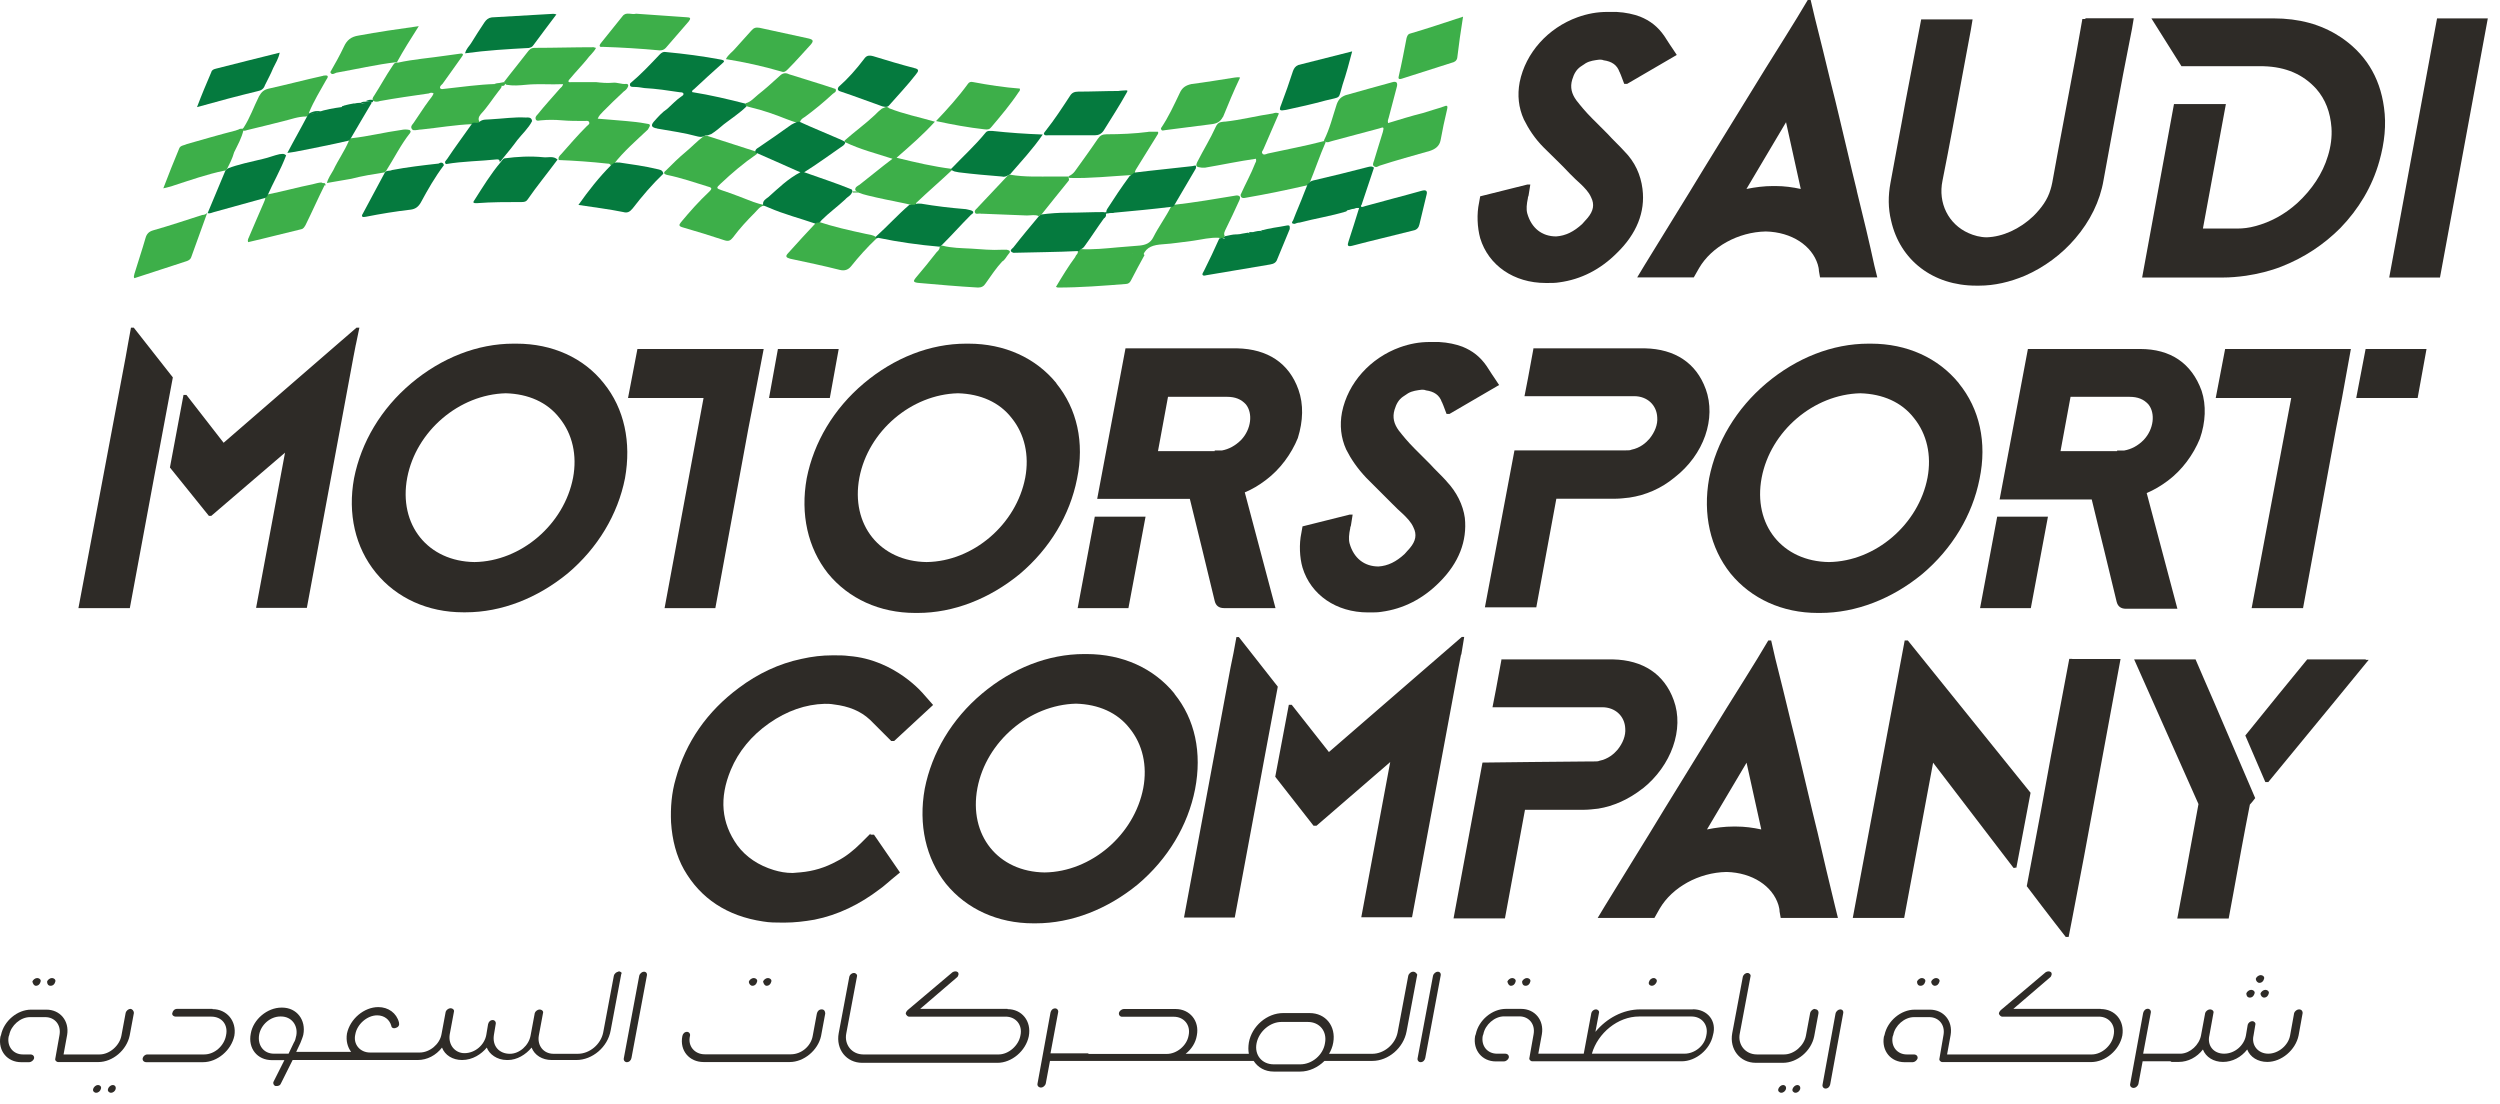 <svg width="197" height="87" viewBox="0 0 197 87" fill="none" xmlns="http://www.w3.org/2000/svg">
<g id="Group">
<path id="Vector" d="M154.359 30.2C152.729 28.2 150.269 27.08 147.429 27.08H147.239C144.399 27.08 141.569 28.2 139.189 30.2C136.819 32.2 135.239 34.85 134.679 37.69C134.169 40.53 134.769 43.18 136.359 45.18C137.989 47.18 140.449 48.3 143.239 48.3H143.429C146.269 48.3 149.109 47.18 151.479 45.23C153.849 43.23 155.429 40.58 155.989 37.74C156.589 34.86 155.989 32.21 154.359 30.21V30.2ZM138.819 37.64C139.519 33.97 142.909 31.08 146.589 30.99C148.359 31.04 149.849 31.69 150.819 32.94C151.839 34.2 152.219 35.87 151.889 37.64C151.189 41.31 147.799 44.24 144.119 44.29C140.449 44.24 138.119 41.36 138.819 37.64Z" fill="#2E2B27"/>
<path id="Vector_2" d="M40.689 27.08H40.459C37.619 27.08 34.789 28.2 32.409 30.2C30.029 32.2 28.459 34.85 27.899 37.69C27.389 40.48 27.989 43.13 29.619 45.13C31.249 47.13 33.709 48.25 36.499 48.25H36.689C39.529 48.25 42.359 47.13 44.739 45.18C47.109 43.18 48.689 40.53 49.249 37.69C49.759 34.85 49.199 32.2 47.579 30.2C45.999 28.2 43.529 27.08 40.699 27.08H40.689ZM32.089 37.64C32.789 33.97 36.179 31.08 39.859 30.99C41.629 31.04 43.119 31.69 44.089 32.94C45.109 34.2 45.489 35.87 45.159 37.64C44.459 41.31 41.069 44.24 37.389 44.29C33.719 44.24 31.389 41.36 32.089 37.64Z" fill="#2E2B27"/>
<path id="Vector_3" d="M83.249 30.2C81.619 28.2 79.159 27.08 76.319 27.08H76.129C73.289 27.08 70.459 28.2 68.079 30.2C65.699 32.2 64.129 34.85 63.569 37.69C63.059 40.53 63.659 43.18 65.239 45.18C66.869 47.18 69.329 48.3 72.119 48.3H72.309C75.149 48.3 77.979 47.18 80.359 45.23C82.729 43.23 84.309 40.58 84.869 37.74C85.469 34.86 84.869 32.21 83.239 30.21L83.249 30.2ZM67.719 37.64C68.419 33.97 71.809 31.08 75.489 30.99C77.259 31.04 78.749 31.69 79.719 32.94C80.739 34.2 81.119 35.87 80.789 37.64C80.089 41.31 76.699 44.24 73.019 44.29C69.349 44.24 67.019 41.36 67.719 37.64Z" fill="#2E2B27"/>
<path id="Vector_4" d="M113.989 37.919C113.569 37.449 113.109 37.039 112.689 36.569C112.269 36.149 111.849 35.729 111.479 35.359C110.919 34.799 110.549 34.339 110.219 33.919C109.849 33.409 109.709 32.899 109.889 32.289C110.029 31.819 110.219 31.499 110.539 31.269C110.679 31.179 110.819 31.079 110.959 30.989C111.289 30.799 111.659 30.759 112.029 30.709C112.119 30.709 112.259 30.709 112.359 30.759C113.009 30.849 113.429 31.129 113.619 31.689C113.669 31.739 113.669 31.829 113.709 31.879L113.989 32.619H114.219L118.129 30.339L117.759 29.779C117.709 29.689 117.619 29.589 117.569 29.499C117.429 29.269 117.289 29.079 117.149 28.849C116.639 28.109 116.029 27.639 115.239 27.319C114.729 27.129 114.119 26.989 113.379 26.949H112.679C111.839 26.949 111.099 27.089 110.309 27.369C107.989 28.209 106.219 30.159 105.749 32.489C105.559 33.509 105.659 34.489 106.079 35.419C106.449 36.159 106.959 36.909 107.659 37.649C108.359 38.349 109.059 39.049 109.709 39.699C109.989 39.979 110.269 40.259 110.589 40.539C110.869 40.819 111.199 41.139 111.379 41.559C111.659 42.119 111.569 42.629 111.099 43.189C110.959 43.329 110.819 43.519 110.679 43.659C110.029 44.259 109.379 44.589 108.629 44.639C107.509 44.639 106.679 43.989 106.349 42.829C106.259 42.499 106.299 42.089 106.399 41.619C106.399 41.569 106.399 41.529 106.449 41.429L106.589 40.549H106.359L102.639 41.479L102.549 41.989C102.359 42.869 102.409 43.939 102.639 44.729C103.289 46.869 105.289 48.259 107.799 48.259H107.989C108.269 48.259 108.589 48.259 108.869 48.209C110.589 47.979 112.129 47.189 113.429 45.879C114.969 44.349 115.619 42.619 115.429 40.809C115.289 39.789 114.779 38.759 113.989 37.929V37.919Z" fill="#2E2B27"/>
<path id="Vector_5" d="M28.04 27.17L28.32 25.82H28.09L17.62 34.89L14.69 31.12H14.46L13.39 36.84L16.46 40.65H16.65L22.46 35.67L20.18 47.9H24.18L27.85 28.13L28.04 27.15V27.17Z" fill="#2E2B27"/>
<path id="Vector_6" d="M10.55 25.82H10.32L10.09 27.08L9.9 28.15L6.18 47.92H10.23L12.18 37.41L12.55 35.46L13.62 29.74L10.55 25.83V25.82Z" fill="#2E2B27"/>
<path id="Vector_7" d="M102.319 30.709C101.579 28.619 99.899 27.499 97.479 27.449H88.689L86.459 39.309H93.759C94.089 40.659 94.409 41.959 94.739 43.309C95.069 44.659 95.389 46.009 95.719 47.359C95.809 47.729 96.049 47.919 96.459 47.919H100.509L98.089 38.799C98.649 38.569 99.209 38.239 99.759 37.819C100.879 36.979 101.759 35.769 102.269 34.519C102.689 33.169 102.729 31.869 102.319 30.709ZM95.719 35.549H91.249L92.039 31.269H96.689C97.339 31.269 97.809 31.459 98.179 31.869C98.739 32.569 98.599 33.819 97.809 34.659C97.339 35.129 96.829 35.399 96.279 35.499H95.719V35.549Z" fill="#2E2B27"/>
<path id="Vector_8" d="M86.46 40.711H86.27L84.92 47.921H88.92L90.27 40.711H86.46Z" fill="#2E2B27"/>
<path id="Vector_9" d="M168.639 27.5H159.799L157.569 39.36H163.109H162.549H164.829C165.149 40.71 165.479 42.01 165.809 43.36C166.139 44.71 166.459 46.06 166.789 47.41C166.879 47.78 167.119 47.97 167.529 47.97H171.579L169.159 38.85C169.719 38.62 170.279 38.29 170.839 37.87C171.959 37.03 172.839 35.82 173.349 34.57C173.809 33.27 173.859 31.92 173.489 30.8C172.699 28.61 171.029 27.5 168.649 27.5H168.639ZM166.829 35.55H162.369L163.159 31.27H167.809C168.459 31.27 168.929 31.46 169.299 31.87C169.859 32.57 169.719 33.82 168.929 34.66C168.469 35.13 167.949 35.4 167.389 35.5H166.829V35.55Z" fill="#2E2B27"/>
<path id="Vector_10" d="M157.569 40.711H157.379L156.029 47.921H160.029L161.379 40.711H157.569Z" fill="#2E2B27"/>
<path id="Vector_11" d="M134.41 30.659C133.67 28.609 131.99 27.499 129.62 27.449H120.83V27.499L120.41 29.779L120.13 31.219H128.78C129.8 31.219 130.55 31.919 130.59 32.889C130.64 33.449 130.4 34.049 129.99 34.559C129.71 34.889 129.25 35.299 128.55 35.439C128.46 35.489 128.32 35.489 128.13 35.489H119.34L117.01 47.859H121.06L122.64 39.299H127.29C127.66 39.299 128.03 39.249 128.41 39.209C129.67 39.019 130.88 38.509 131.95 37.629C134.28 35.819 135.25 32.979 134.41 30.649V30.659Z" fill="#2E2B27"/>
<path id="Vector_12" d="M65.39 31.36L66.09 27.5H61.3L60.6 31.36H65.39Z" fill="#2E2B27"/>
<path id="Vector_13" d="M50.459 27.5H50.229L49.489 31.36H55.44L52.369 47.92H56.369L58.969 33.78L59.44 31.36L60.179 27.5H50.459Z" fill="#2E2B27"/>
<path id="Vector_14" d="M190.97 27.5H186.41L185.67 31.36H190.51L191.21 27.5H190.98H190.97Z" fill="#2E2B27"/>
<path id="Vector_15" d="M175.53 27.5H175.34L174.6 31.36H180.55L177.43 47.92H181.48L184.08 33.78L184.55 31.36L185.25 27.5H175.53Z" fill="#2E2B27"/>
<path id="Vector_16" d="M92.55 54.659C90.92 52.659 88.46 51.539 85.62 51.539H85.43C82.59 51.539 79.76 52.659 77.38 54.659C75 56.659 73.43 59.309 72.87 62.149C72.36 64.989 72.96 67.639 74.54 69.639C76.17 71.639 78.63 72.759 81.42 72.759H81.61C84.45 72.759 87.28 71.639 89.66 69.689C92.03 67.689 93.61 65.039 94.17 62.199C94.73 59.319 94.17 56.669 92.54 54.669L92.55 54.659ZM77.02 62.099C77.72 58.429 81.11 55.539 84.79 55.449C86.56 55.499 88.05 56.149 89.02 57.399C90.04 58.659 90.42 60.329 90.09 62.099C89.39 65.769 86 68.699 82.32 68.749C78.65 68.699 76.32 65.819 77.02 62.099Z" fill="#2E2B27"/>
<path id="Vector_17" d="M68.599 65.681L67.949 66.331C67.949 66.331 67.899 66.381 67.859 66.421C67.259 67.021 66.599 67.541 65.949 67.861C65.019 68.371 64.089 68.651 63.069 68.741C62.879 68.741 62.649 68.791 62.469 68.791C61.909 68.791 61.449 68.701 60.979 68.561C59.769 68.191 58.789 67.541 58.099 66.611C56.839 64.841 56.659 62.891 57.589 60.661C58.189 59.221 59.219 57.961 60.609 56.991C62.009 56.011 63.489 55.501 64.979 55.461C65.209 55.461 65.449 55.461 65.719 55.511C66.879 55.651 67.809 56.021 68.559 56.721L70.229 58.391H70.459L73.529 55.551L72.789 54.711C72.789 54.711 70.559 51.971 66.879 51.691C66.509 51.641 66.179 51.641 65.809 51.641H65.579C64.789 51.641 63.999 51.731 63.159 51.921C61.389 52.291 59.719 53.081 58.229 54.201C55.719 56.061 54.039 58.481 53.249 61.361C52.919 62.481 52.829 63.641 52.879 64.801C52.969 66.201 53.299 67.451 53.899 68.521C55.199 70.801 57.299 72.191 60.129 72.611C60.639 72.701 61.149 72.701 61.619 72.701H61.849C62.589 72.701 63.379 72.611 64.179 72.471C66.039 72.101 67.759 71.261 69.339 70.051C69.619 69.861 69.849 69.631 70.079 69.451C70.169 69.361 70.309 69.261 70.409 69.171L70.919 68.751L68.869 65.771H68.589V65.681H68.599Z" fill="#2E2B27"/>
<path id="Vector_18" d="M143.199 65.501C142.689 63.451 142.219 61.361 141.799 59.641C141.609 58.801 141.379 57.921 141.149 56.991C140.729 55.271 140.309 53.501 139.889 51.871L139.569 50.471H139.339L138.499 51.871C138.499 51.871 136.779 54.661 136.039 55.821C134.549 58.241 132.879 60.941 131.199 63.681C129.569 66.381 127.899 69.031 126.459 71.401L125.899 72.331H130.369L130.789 71.591C131.769 69.921 133.859 68.751 136.049 68.711C138.099 68.761 139.679 69.831 140.139 71.311C140.189 71.501 140.229 71.641 140.229 71.821L140.319 72.331H144.829L144.599 71.401C144.179 69.681 143.669 67.541 143.199 65.491V65.501ZM136.599 65.131C135.899 65.131 135.199 65.221 134.509 65.361L137.629 60.101L138.789 65.361C138.139 65.221 137.489 65.131 136.789 65.131H136.599Z" fill="#2E2B27"/>
<path id="Vector_19" d="M115.149 51.59L115.379 50.19H115.189L104.719 59.26L101.789 55.539H101.559L100.489 61.209L103.509 65.07H103.739L109.549 60.049L107.269 72.279H111.269L114.939 52.559L115.129 51.58L115.149 51.59Z" fill="#2E2B27"/>
<path id="Vector_20" d="M97.62 50.199H97.43L97.2 51.459L96.97 52.579L93.3 72.299H97.3L99.25 61.829L99.62 59.829L100.69 54.109L97.62 50.199Z" fill="#2E2B27"/>
<path id="Vector_21" d="M129.429 62.151C131.709 60.341 132.729 57.451 131.889 55.171C131.149 53.121 129.469 52.011 127.099 51.961H118.309V52.011L117.889 54.291L117.609 55.731H126.259C127.279 55.731 128.029 56.431 128.069 57.401C128.119 57.961 127.879 58.561 127.469 59.071C127.189 59.401 126.729 59.811 126.029 59.951C125.939 60.001 125.799 60.001 125.609 60.001H125.419C124.169 60.001 116.819 60.091 116.819 60.091L114.539 72.371H118.589L120.169 63.811H124.819C125.189 63.811 125.559 63.761 125.939 63.721C127.149 63.531 128.359 62.981 129.429 62.141V62.151Z" fill="#2E2B27"/>
<path id="Vector_22" d="M186.41 51.959H181.81C180.69 53.309 178.32 56.239 176.93 57.959L178.51 61.629H178.74C181.86 57.859 186.65 51.999 186.65 51.999H186.42V51.949L186.41 51.959Z" fill="#2E2B27"/>
<path id="Vector_23" d="M173.01 51.961H168.17C168.17 51.961 171.89 60.331 173.24 63.361C172.78 65.781 172.36 68.241 171.89 70.661L171.57 72.381H175.62L175.99 70.381C176.41 68.051 176.83 65.731 177.29 63.401C177.43 63.261 177.57 63.071 177.71 62.891L174.5 55.401C173.94 54.101 173.34 52.751 173.01 51.961Z" fill="#2E2B27"/>
<path id="Vector_24" d="M150.319 50.471H150.089L145.999 72.331H150.049L152.329 60.101C153.819 62.051 156.419 65.451 158.659 68.381C158.709 68.431 158.849 68.331 158.889 68.381L160.009 62.471L150.339 50.471H150.319Z" fill="#2E2B27"/>
<path id="Vector_25" d="M163.289 51.92H163.059L161.619 59.55L160.829 63.88L159.709 69.83C161.429 72.11 162.779 73.83 162.779 73.83H163.009L163.289 72.39L164.219 67.51L167.099 51.93H163.289V51.92Z" fill="#2E2B27"/>
<path id="Vector_26" d="M195.849 1.449H192.04L188.27 21.869H192.27L196.04 1.449H195.849Z" fill="#2E2B27"/>
<path id="Vector_27" d="M129.429 14.889C129.289 13.769 128.829 12.749 127.989 11.909C127.569 11.44 127.109 11.029 126.689 10.559C126.269 10.139 125.849 9.719 125.479 9.349C124.919 8.789 124.549 8.329 124.219 7.909C123.849 7.399 123.709 6.889 123.889 6.279C124.029 5.809 124.219 5.489 124.539 5.259C124.679 5.169 124.819 5.069 124.959 4.979C125.289 4.789 125.659 4.749 126.029 4.699C126.119 4.699 126.259 4.699 126.359 4.749C127.009 4.839 127.429 5.119 127.619 5.679C127.669 5.729 127.669 5.819 127.709 5.869L127.989 6.609H128.219L132.129 4.329L131.759 3.769C131.709 3.679 131.619 3.579 131.569 3.489C131.429 3.259 131.289 3.069 131.149 2.839C130.639 2.099 130.029 1.629 129.239 1.309C128.729 1.119 128.119 0.979 127.379 0.939H126.679C125.839 0.939 125.099 1.079 124.309 1.359C121.989 2.199 120.219 4.149 119.749 6.479C119.559 7.499 119.659 8.479 120.079 9.409C120.449 10.149 120.919 10.899 121.659 11.639C122.359 12.339 123.059 12.989 123.709 13.69C123.989 13.97 124.269 14.249 124.589 14.529C124.869 14.809 125.199 15.129 125.379 15.549C125.659 16.109 125.569 16.619 125.099 17.179C124.959 17.319 124.819 17.509 124.679 17.649C124.029 18.249 123.379 18.579 122.629 18.63C121.509 18.63 120.679 17.98 120.349 16.82C120.259 16.489 120.299 16.079 120.399 15.609C120.399 15.559 120.399 15.519 120.449 15.419L120.589 14.54H120.359L116.639 15.47L116.549 15.979C116.359 16.86 116.409 17.929 116.639 18.769C117.289 20.909 119.289 22.299 121.799 22.299H121.989C122.269 22.299 122.589 22.299 122.869 22.25C124.589 22.02 126.129 21.229 127.429 19.919C128.959 18.429 129.659 16.709 129.429 14.899V14.889Z" fill="#2E2B27"/>
<path id="Vector_28" d="M164.32 1.499H164.09L163.58 4.379C162.97 7.729 162.32 11.03 161.72 14.38C161.67 14.61 161.63 14.8 161.58 14.94C161.35 15.729 160.88 16.379 160.23 17.029C159.16 18.049 157.81 18.66 156.56 18.7C156.05 18.7 155.54 18.559 155.12 18.369C153.54 17.669 152.7 15.999 153.07 14.229C153.63 11.44 154.14 8.599 154.65 5.859C154.88 4.699 155.07 3.529 155.3 2.369L155.44 1.529H151.39L150.13 8.129C149.76 10.22 149.34 12.319 148.97 14.409C148.78 15.43 148.78 16.409 149.02 17.389C149.72 20.509 152.32 22.509 155.72 22.509H155.95C157.16 22.509 158.37 22.23 159.58 21.72C161.07 21.07 162.46 20.049 163.53 18.79C164.69 17.439 165.48 15.86 165.76 14.19C166.27 11.399 166.78 8.609 167.3 5.859C167.53 4.649 167.76 3.489 168 2.279L168.14 1.439H164.33V1.489L164.32 1.499Z" fill="#2E2B27"/>
<path id="Vector_29" d="M146.32 15.03C145.81 12.98 145.34 10.89 144.92 9.17C144.73 8.33 144.5 7.45 144.27 6.52C143.85 4.8 143.43 3.03 143.01 1.4L142.68 0H142.45L141.61 1.4C141.61 1.4 139.89 4.19 139.15 5.35C137.66 7.77 135.99 10.47 134.31 13.21C132.68 15.91 131.01 18.56 129.57 20.93L129.01 21.86H133.47L133.89 21.12C134.87 19.45 136.96 18.28 139.15 18.24C141.2 18.29 142.78 19.36 143.24 20.84C143.29 21.03 143.33 21.17 143.33 21.35L143.42 21.86H147.93L147.7 20.93C147.33 19.21 146.82 17.07 146.31 15.02L146.32 15.03ZM139.71 14.66C139.01 14.66 138.32 14.75 137.62 14.89L140.74 9.63L141.9 14.89C141.25 14.75 140.6 14.66 139.9 14.66H139.71Z" fill="#2E2B27"/>
<path id="Vector_30" d="M184.32 2.849C182.88 1.919 181.16 1.449 179.16 1.449H169.53L171.9 5.219H178.37C180.14 5.269 181.49 5.869 182.51 6.989C183.25 7.829 183.63 8.849 183.72 10.059C183.77 10.799 183.67 11.549 183.44 12.289C183.02 13.689 182.18 14.939 181.02 16.009C180.04 16.889 178.93 17.499 177.72 17.819C177.21 17.959 176.74 18.009 176.33 18.009H173.59L175.4 8.199H171.31L168.8 21.869H175.17C175.73 21.869 176.33 21.819 176.98 21.729C177.91 21.589 178.89 21.359 179.82 20.989C181.59 20.289 183.12 19.269 184.42 17.969C185.86 16.479 186.93 14.709 187.49 12.709C187.91 11.219 188.05 9.829 187.86 8.479C187.53 6.009 186.33 4.149 184.33 2.849H184.32Z" fill="#2E2B27"/>
<path id="Vector_31" d="M2.83 77.68C3.02 77.68 3.16 77.54 3.2 77.35C3.25 77.21 3.11 77.07 2.92 77.07C2.78 77.07 2.59 77.21 2.55 77.35C2.6 77.54 2.69 77.68 2.83 77.68Z" fill="#2E2B27"/>
<path id="Vector_32" d="M3.989 77.68C4.179 77.68 4.319 77.54 4.359 77.35C4.409 77.21 4.269 77.07 4.079 77.07C3.939 77.07 3.749 77.21 3.709 77.35C3.709 77.54 3.799 77.68 3.989 77.68Z" fill="#2E2B27"/>
<path id="Vector_33" d="M10.27 79.5C10.13 79.5 9.939 79.64 9.899 79.83L9.569 81.6C9.429 82.39 8.639 83.09 7.849 83.09H5.009L5.289 81.56C5.479 80.44 4.729 79.56 3.659 79.56H2.449C1.379 79.56 0.309 80.44 0.079 81.56L0.029 81.7C-0.161 82.82 0.589 83.7 1.659 83.7H2.31C2.45 83.7 2.639 83.56 2.679 83.42C2.729 83.23 2.589 83.09 2.399 83.09H1.8C1.06 83.09 0.54 82.49 0.68 81.69L0.729 81.55C0.869 80.81 1.609 80.15 2.359 80.15H3.569C4.309 80.15 4.83 80.75 4.69 81.55L4.359 83.41C4.309 83.55 4.449 83.69 4.589 83.69H7.749C8.869 83.69 9.979 82.76 10.219 81.6L10.55 79.83C10.55 79.64 10.409 79.5 10.27 79.5Z" fill="#2E2B27"/>
<path id="Vector_34" d="M8.879 85.5C8.739 85.5 8.549 85.64 8.509 85.83C8.459 85.97 8.599 86.11 8.739 86.11C8.929 86.11 9.069 85.97 9.109 85.83C9.159 85.64 9.059 85.5 8.879 85.5Z" fill="#2E2B27"/>
<path id="Vector_35" d="M7.709 85.5C7.569 85.5 7.379 85.64 7.339 85.83C7.289 85.97 7.429 86.11 7.569 86.11C7.759 86.11 7.899 85.97 7.939 85.83C8.029 85.64 7.889 85.5 7.709 85.5Z" fill="#2E2B27"/>
<path id="Vector_36" d="M16.739 79.5H13.949C13.759 79.5 13.619 79.64 13.579 79.83C13.529 79.97 13.669 80.11 13.859 80.11H16.649C17.489 80.11 17.999 80.76 17.809 81.6C17.669 82.39 16.929 83.09 16.089 83.09H11.619C11.429 83.09 11.289 83.23 11.249 83.37C11.199 83.56 11.339 83.7 11.529 83.7H15.999C17.119 83.7 18.229 82.77 18.469 81.61C18.659 80.45 17.869 79.52 16.749 79.52L16.739 79.5Z" fill="#2E2B27"/>
<path id="Vector_37" d="M48.74 76.569C48.6 76.569 48.41 76.709 48.37 76.899L47.53 81.369C47.34 82.299 46.46 83.039 45.53 83.039H43.62C42.83 83.039 42.32 82.389 42.46 81.599L42.79 79.829C42.84 79.689 42.7 79.549 42.51 79.549C42.37 79.549 42.18 79.689 42.14 79.829L41.81 81.599C41.67 82.389 40.93 83.039 40.18 83.039C39.34 83.039 38.78 82.439 38.92 81.549L39.06 80.709C39.11 80.519 38.97 80.379 38.83 80.379C38.64 80.379 38.5 80.519 38.46 80.709L38.32 81.549C38.18 82.339 37.44 82.989 36.6 82.989C35.86 82.989 35.3 82.339 35.44 81.499L35.77 79.729C35.82 79.589 35.68 79.449 35.49 79.449C35.35 79.449 35.16 79.589 35.12 79.729L34.79 81.499C34.65 82.289 33.86 82.939 33.07 82.939H29.16C28.37 82.939 27.81 82.289 28 81.499C28.14 80.709 28.93 80.009 29.72 80.009C30.28 80.009 30.7 80.339 30.84 80.849C30.84 80.989 31.03 81.079 31.21 80.989C31.4 80.939 31.49 80.759 31.44 80.619V80.569C31.25 79.829 30.6 79.359 29.81 79.359C28.69 79.359 27.58 80.289 27.34 81.449C27.25 82.009 27.39 82.519 27.67 82.889H23.34L23.67 82.189C23.76 81.959 23.86 81.719 23.9 81.539C24.13 80.379 23.39 79.399 22.23 79.399H22.18C21.06 79.399 19.95 80.329 19.76 81.449C19.53 82.609 20.27 83.539 21.43 83.539H22.41L21.57 85.209C21.48 85.349 21.57 85.539 21.71 85.579H21.8C21.94 85.579 22.08 85.529 22.13 85.389L23.06 83.529H32.92C33.66 83.529 34.36 83.159 34.83 82.549C35.06 83.149 35.67 83.529 36.41 83.529C37.25 83.529 37.94 83.059 38.36 82.549C38.55 83.059 39.15 83.529 39.94 83.529H40.03C40.73 83.529 41.43 83.109 41.89 82.549C42.12 83.149 42.73 83.529 43.47 83.529H45.42C46.68 83.529 47.89 82.509 48.12 81.199L48.96 76.729C49.05 76.679 48.91 76.539 48.73 76.539L48.74 76.569ZM23.16 82.149L22.74 83.029H21.58C20.79 83.029 20.28 82.379 20.42 81.539C20.56 80.749 21.3 80.099 22.09 80.099H22.14C22.98 80.099 23.49 80.799 23.35 81.589C23.3 81.819 23.26 82.009 23.16 82.149Z" fill="#2E2B27"/>
<path id="Vector_38" d="M50.74 76.57C50.6 76.57 50.41 76.71 50.37 76.9L49.16 83.37C49.11 83.56 49.25 83.7 49.39 83.7C49.58 83.7 49.72 83.56 49.76 83.37L50.97 76.9C51.02 76.71 50.92 76.57 50.74 76.57Z" fill="#2E2B27"/>
<path id="Vector_39" d="M59.29 77.68C59.48 77.68 59.62 77.54 59.66 77.35C59.71 77.21 59.57 77.07 59.38 77.07C59.24 77.07 59.05 77.21 59.01 77.35C59.01 77.54 59.15 77.68 59.29 77.68Z" fill="#2E2B27"/>
<path id="Vector_40" d="M64.739 79.539C64.549 79.539 64.409 79.679 64.369 79.869L64.04 81.639C63.9 82.429 63.159 83.079 62.319 83.079H55.529C54.739 83.079 54.179 82.429 54.369 81.639C54.419 81.449 54.279 81.309 54.139 81.309C53.949 81.309 53.809 81.449 53.77 81.639C53.539 82.799 54.33 83.689 55.44 83.689H62.229C63.349 83.689 64.459 82.759 64.699 81.639L65.029 79.869C65.029 79.679 64.939 79.539 64.749 79.539H64.739Z" fill="#2E2B27"/>
<path id="Vector_41" d="M60.409 77.68C60.599 77.68 60.739 77.54 60.779 77.35C60.829 77.21 60.689 77.07 60.499 77.07C60.359 77.07 60.169 77.21 60.129 77.35C60.179 77.54 60.269 77.68 60.409 77.68Z" fill="#2E2B27"/>
<path id="Vector_42" d="M79.389 79.501H72.509L75.389 77.031C75.529 76.941 75.579 76.701 75.479 76.611C75.389 76.52 75.199 76.52 75.059 76.611L71.529 79.591C71.439 79.68 71.339 79.82 71.389 79.921C71.439 80.01 71.529 80.111 71.619 80.111H79.249C80.039 80.111 80.599 80.76 80.409 81.6C80.269 82.391 79.479 83.091 78.689 83.091H68.039C67.109 83.091 66.509 82.3 66.689 81.421L67.529 76.951C67.579 76.811 67.439 76.671 67.299 76.671C67.109 76.671 66.969 76.811 66.929 76.951L66.089 81.421C65.859 82.68 66.689 83.751 67.949 83.751H78.599C79.719 83.751 80.829 82.82 81.069 81.66C81.299 80.451 80.509 79.52 79.399 79.52L79.389 79.501Z" fill="#2E2B27"/>
<path id="Vector_43" d="M111.339 76.57C111.199 76.57 111.009 76.71 110.969 76.9L110.129 81.37C109.939 82.3 109.059 83.04 108.129 83.04H104.729C104.869 82.81 105.009 82.48 105.059 82.16C105.289 80.86 104.459 79.83 103.199 79.83H101.109C99.849 79.83 98.639 80.85 98.409 82.16C98.359 82.49 98.359 82.76 98.409 83.04H93.429C93.899 82.67 94.219 82.16 94.309 81.6C94.539 80.44 93.749 79.51 92.639 79.51H88.549C88.409 79.51 88.219 79.65 88.179 79.79C88.129 79.98 88.269 80.12 88.409 80.12H92.499C93.289 80.12 93.849 80.77 93.659 81.61C93.519 82.4 92.729 83.05 91.939 83.05H85.799C85.799 83.05 85.749 83 85.709 83H82.779L83.379 79.79C83.429 79.6 83.289 79.46 83.149 79.46C82.959 79.46 82.819 79.6 82.779 79.79L81.759 85.37C81.709 85.56 81.849 85.7 82.039 85.7C82.179 85.7 82.369 85.56 82.409 85.37L82.739 83.6H98.789C99.119 84.11 99.669 84.44 100.369 84.44H102.459C103.159 84.44 103.859 84.11 104.369 83.6H108.139C109.399 83.6 110.599 82.58 110.839 81.27L111.679 76.8C111.629 76.71 111.539 76.57 111.349 76.57H111.339ZM102.459 83.87H100.369C99.439 83.87 98.829 83.13 99.019 82.2C99.209 81.27 100.089 80.53 100.969 80.53H103.059C103.989 80.53 104.589 81.27 104.409 82.2C104.269 83.13 103.389 83.87 102.459 83.87Z" fill="#2E2B27"/>
<path id="Vector_44" d="M113.29 76.57C113.15 76.57 112.96 76.71 112.92 76.9L111.71 83.37C111.66 83.56 111.8 83.7 111.94 83.7C112.13 83.7 112.27 83.56 112.31 83.37L113.52 76.9C113.57 76.71 113.47 76.57 113.29 76.57Z" fill="#2E2B27"/>
<path id="Vector_45" d="M120.219 77.68C120.409 77.68 120.549 77.54 120.589 77.35C120.639 77.21 120.499 77.07 120.309 77.07C120.169 77.07 119.979 77.21 119.939 77.35C119.939 77.54 120.029 77.68 120.219 77.68Z" fill="#2E2B27"/>
<path id="Vector_46" d="M119.059 77.68C119.249 77.68 119.389 77.54 119.429 77.35C119.479 77.21 119.339 77.07 119.149 77.07C119.009 77.07 118.829 77.21 118.779 77.35C118.829 77.54 118.919 77.68 119.059 77.68Z" fill="#2E2B27"/>
<path id="Vector_47" d="M130.179 77.68C130.319 77.68 130.499 77.54 130.549 77.35C130.599 77.21 130.459 77.07 130.319 77.07C130.129 77.07 129.989 77.21 129.949 77.35C129.859 77.54 129.999 77.68 130.179 77.68Z" fill="#2E2B27"/>
<path id="Vector_48" d="M133.389 79.54H129.249C127.899 79.54 126.599 80.24 125.719 81.31L125.999 79.82C126.049 79.68 125.909 79.54 125.769 79.54C125.579 79.54 125.439 79.68 125.399 79.82L124.799 83.03H121.219L121.499 81.5C121.689 80.38 120.939 79.5 119.869 79.5H118.659C117.589 79.5 116.519 80.38 116.289 81.5L116.239 81.64C116.049 82.76 116.799 83.64 117.869 83.64H118.519C118.659 83.64 118.849 83.5 118.889 83.36C118.939 83.17 118.799 83.03 118.609 83.03H117.959C117.219 83.03 116.699 82.43 116.839 81.63L116.889 81.49C117.029 80.75 117.769 80.09 118.519 80.09H119.729C120.469 80.09 120.989 80.69 120.849 81.49L120.519 83.35C120.469 83.49 120.609 83.63 120.749 83.63H132.519C133.639 83.63 134.749 82.7 134.979 81.58C135.309 80.46 134.559 79.53 133.399 79.53L133.389 79.54ZM132.739 83.03H125.44C125.91 81.4 127.489 80.1 129.159 80.1H133.299C134.089 80.1 134.649 80.75 134.459 81.59C134.319 82.43 133.529 83.03 132.739 83.03Z" fill="#2E2B27"/>
<path id="Vector_49" d="M143.009 79.5C142.869 79.5 142.679 79.64 142.639 79.83L142.309 81.6C142.169 82.39 141.379 83.09 140.589 83.09H138.449C137.519 83.09 136.909 82.3 137.099 81.42L137.939 76.95C137.989 76.81 137.849 76.67 137.709 76.67C137.519 76.67 137.389 76.81 137.339 76.95L136.499 81.42C136.269 82.68 137.109 83.75 138.359 83.75H140.499C141.619 83.75 142.729 82.82 142.959 81.66L143.289 79.89C143.339 79.66 143.199 79.52 143.009 79.52V79.5Z" fill="#2E2B27"/>
<path id="Vector_50" d="M140.499 85.5C140.359 85.5 140.179 85.64 140.129 85.83C140.079 85.97 140.219 86.11 140.359 86.11C140.549 86.11 140.679 85.97 140.729 85.83C140.779 85.64 140.679 85.5 140.499 85.5Z" fill="#2E2B27"/>
<path id="Vector_51" d="M141.62 85.5C141.48 85.5 141.3 85.64 141.25 85.83C141.2 85.97 141.34 86.11 141.48 86.11C141.67 86.11 141.8 85.97 141.85 85.83C141.9 85.64 141.8 85.5 141.62 85.5Z" fill="#2E2B27"/>
<path id="Vector_52" d="M145.01 79.539C144.87 79.539 144.68 79.679 144.64 79.869L143.62 85.449C143.57 85.639 143.71 85.779 143.85 85.779C144.04 85.779 144.18 85.639 144.22 85.449L145.24 79.869C145.29 79.679 145.19 79.539 145.01 79.539Z" fill="#2E2B27"/>
<path id="Vector_53" d="M151.339 77.68C151.529 77.68 151.669 77.54 151.709 77.35C151.759 77.21 151.62 77.07 151.43 77.07C151.29 77.07 151.11 77.21 151.06 77.35C151.06 77.54 151.149 77.68 151.339 77.68Z" fill="#2E2B27"/>
<path id="Vector_54" d="M152.46 77.68C152.65 77.68 152.78 77.54 152.83 77.35C152.88 77.21 152.74 77.07 152.55 77.07C152.41 77.07 152.22 77.21 152.18 77.35C152.18 77.54 152.32 77.68 152.46 77.68Z" fill="#2E2B27"/>
<path id="Vector_55" d="M165.529 79.501H158.649L161.529 77.031C161.669 76.941 161.719 76.701 161.619 76.611C161.529 76.52 161.339 76.52 161.199 76.611L157.669 79.591C157.579 79.68 157.479 79.82 157.529 79.921C157.579 80.01 157.669 80.111 157.759 80.111H165.389C166.179 80.111 166.739 80.76 166.549 81.6C166.409 82.391 165.619 83.091 164.829 83.091H153.43L153.709 81.561C153.899 80.441 153.149 79.561 152.079 79.561H150.869C149.799 79.561 148.729 80.441 148.499 81.561L148.449 81.701C148.259 82.82 149.009 83.701 150.079 83.701H150.729C150.869 83.701 151.049 83.561 151.099 83.421C151.149 83.231 151.009 83.091 150.819 83.091H150.259C149.519 83.091 148.999 82.49 149.139 81.691L149.19 81.55C149.33 80.811 150.069 80.15 150.819 80.15H152.029C152.769 80.15 153.289 80.751 153.149 81.55L152.829 83.41C152.779 83.55 152.92 83.691 153.06 83.691H164.779C165.899 83.691 167.009 82.76 167.239 81.6C167.429 80.441 166.679 79.51 165.519 79.51L165.529 79.501Z" fill="#2E2B27"/>
<path id="Vector_56" d="M178.04 77.45C178.23 77.45 178.37 77.31 178.41 77.12C178.46 76.98 178.32 76.84 178.13 76.84C177.99 76.84 177.8 76.98 177.76 77.12C177.76 77.31 177.9 77.45 178.04 77.45Z" fill="#2E2B27"/>
<path id="Vector_57" d="M178.409 78.61C178.599 78.61 178.739 78.47 178.779 78.28C178.829 78.14 178.689 78 178.499 78C178.359 78 178.179 78.14 178.129 78.28C178.129 78.47 178.269 78.61 178.409 78.61Z" fill="#2E2B27"/>
<path id="Vector_58" d="M181.15 79.54C181.01 79.54 180.83 79.68 180.78 79.82L180.46 81.59C180.32 82.38 179.53 83.03 178.74 83.03C177.95 83.03 177.39 82.38 177.58 81.59L177.72 80.75C177.77 80.61 177.63 80.47 177.49 80.47C177.3 80.47 177.16 80.61 177.12 80.75L176.98 81.59C176.84 82.38 176.1 83.03 175.26 83.03C174.42 83.03 173.91 82.38 174.1 81.59L174.42 79.82C174.47 79.68 174.33 79.54 174.14 79.54C174 79.54 173.81 79.68 173.77 79.82L173.44 81.59C173.3 82.33 172.6 82.99 171.86 83.03H168.88L169.48 79.82C169.53 79.63 169.39 79.49 169.25 79.49C169.06 79.49 168.93 79.63 168.88 79.82L167.86 85.4C167.81 85.59 167.95 85.73 168.14 85.73C168.28 85.73 168.47 85.59 168.51 85.4L168.84 83.63H171.03L171.12 83.68H171.68C172.42 83.68 173.12 83.31 173.59 82.7C173.82 83.3 174.43 83.68 175.17 83.68C175.91 83.68 176.61 83.31 177.08 82.7C177.31 83.3 177.92 83.68 178.66 83.68C179.78 83.68 180.89 82.75 181.13 81.59L181.45 79.82C181.45 79.68 181.36 79.54 181.17 79.54H181.15Z" fill="#2E2B27"/>
<path id="Vector_59" d="M177.29 78.61C177.48 78.61 177.61 78.47 177.66 78.28C177.71 78.14 177.57 78 177.38 78C177.24 78 177.05 78.14 177.01 78.28C177.01 78.47 177.1 78.61 177.29 78.61Z" fill="#2E2B27"/>
<path id="Vector_60" d="M39.709 6.471C40.309 5.681 40.969 4.891 41.569 4.101C41.709 3.911 41.849 3.771 42.129 3.771C43.659 3.771 45.249 3.721 46.779 3.721C46.829 3.721 46.869 3.771 46.969 3.771C46.779 4.141 46.459 4.371 46.229 4.701C45.809 5.211 45.349 5.681 44.929 6.191C44.879 6.241 44.789 6.331 44.789 6.421C44.839 6.511 44.929 6.471 45.019 6.471H46.969C47.389 6.521 47.849 6.561 48.269 6.521C48.639 6.471 48.969 6.661 49.339 6.611C49.529 6.611 49.529 6.751 49.479 6.841C49.429 6.981 49.289 7.121 49.149 7.211C48.589 7.721 48.029 8.281 47.519 8.791C47.379 8.931 47.189 9.121 47.099 9.351C47.889 9.401 48.629 9.491 49.379 9.541C49.889 9.591 50.359 9.631 50.869 9.731C51.289 9.781 51.289 9.821 51.059 10.201C50.129 11.081 49.149 11.921 48.359 12.941C48.309 12.991 48.219 13.031 48.129 13.031C48.079 12.891 47.939 12.891 47.849 12.891C46.589 12.751 45.289 12.661 44.039 12.611C43.949 12.421 44.089 12.281 44.229 12.141C44.879 11.401 45.529 10.651 46.229 9.951C46.319 9.861 46.509 9.761 46.419 9.621C46.369 9.481 46.189 9.531 46.049 9.531C45.449 9.531 44.839 9.531 44.279 9.481C43.719 9.431 43.159 9.431 42.649 9.481C42.509 9.481 42.319 9.571 42.229 9.431C42.139 9.241 42.279 9.101 42.369 9.011C42.929 8.311 43.529 7.661 44.139 6.961C44.229 6.871 44.329 6.821 44.369 6.631C43.389 6.681 42.419 6.581 41.439 6.681C40.929 6.731 40.419 6.771 39.909 6.681C39.769 6.591 39.719 6.541 39.719 6.451L39.709 6.471Z" fill="#3DAF49"/>
<path id="Vector_61" d="M96.499 9.59C97.799 9.45 99.059 9.12 100.309 8.94C100.449 8.89 100.589 8.85 100.779 8.94C100.359 9.87 99.989 10.8 99.569 11.73C99.519 11.87 99.379 11.96 99.479 12.1C99.569 12.24 99.759 12.15 99.899 12.1C101.389 11.77 102.879 11.5 104.319 11.12C104.409 11.07 104.459 11.12 104.459 11.21C103.989 12.28 103.619 13.4 103.159 14.51C103.109 14.56 103.069 14.56 103.019 14.6C101.389 14.97 99.809 15.3 98.179 15.58C97.989 15.63 97.759 15.63 97.759 15.35C98.129 14.51 98.599 13.68 98.919 12.84C98.969 12.75 99.009 12.7 98.969 12.51C97.619 12.7 96.319 12.98 94.969 13.21H94.689C94.269 13.16 94.179 13.12 94.359 12.74C94.829 11.81 95.379 10.93 95.799 10C95.989 9.58 96.219 9.63 96.499 9.58V9.59Z" fill="#3DAF49"/>
<path id="Vector_62" d="M104.409 11.129L104.319 11.079C104.789 10.149 105.019 9.169 105.339 8.199C105.479 7.829 105.669 7.639 106.039 7.499C107.249 7.169 108.499 6.799 109.709 6.479C110.023 6.386 110.146 6.496 110.079 6.809C109.849 7.649 109.659 8.439 109.429 9.279C109.379 9.419 109.339 9.509 109.379 9.699C110.309 9.419 111.189 9.139 112.119 8.909C112.679 8.719 113.239 8.579 113.749 8.399C113.979 8.309 114.119 8.259 114.029 8.629C113.839 9.419 113.659 10.259 113.519 11.049C113.429 11.519 113.099 11.749 112.679 11.889C111.379 12.259 110.029 12.629 108.729 13.049C108.589 13.099 108.449 13.239 108.269 13.099C108.129 13.009 108.219 12.819 108.269 12.679C108.499 11.939 108.729 11.149 108.969 10.399C109.059 10.029 109.059 9.979 108.689 10.119C107.479 10.449 106.219 10.769 105.019 11.099C104.789 11.149 104.599 11.289 104.419 11.149L104.409 11.129Z" fill="#3DAF49"/>
<path id="Vector_63" d="M60.18 16.2C59.85 16.29 59.71 16.53 59.48 16.76C58.88 17.36 58.27 18.02 57.76 18.71C57.57 18.94 57.43 19.04 57.11 18.94C55.99 18.57 54.92 18.24 53.81 17.92C53.48 17.83 53.48 17.73 53.67 17.5C54.37 16.66 55.07 15.87 55.86 15.13C56.05 14.94 56.19 14.8 55.81 14.71C54.74 14.38 53.67 14.01 52.55 13.78C52.22 13.69 52.32 13.55 52.5 13.41C52.97 12.94 53.48 12.43 53.99 12.01C54.5 11.59 54.92 11.13 55.43 10.75C55.52 10.7 55.57 10.66 55.71 10.7C57.01 11.12 58.31 11.54 59.62 11.96C59.67 12.01 59.67 12.1 59.62 12.15C58.6 12.85 57.67 13.64 56.78 14.48C56.41 14.81 56.45 14.85 56.87 14.99C57.71 15.27 58.54 15.59 59.38 15.92C59.66 16.01 59.94 16.11 60.26 16.15C60.21 16.1 60.26 16.15 60.17 16.2H60.18Z" fill="#3DAF49"/>
<path id="Vector_64" d="M70.039 8.52C71.199 8.99 72.409 9.22 73.669 9.59C72.739 10.61 71.719 11.5 70.649 12.43C72.139 12.8 73.579 13.13 75.019 13.31C75.069 13.36 75.019 13.4 75.019 13.4C74.089 14.28 73.109 15.12 72.229 15.96C72.089 16.05 72.319 16.15 72.179 16.19C72.089 16.24 71.989 16.24 71.899 16.19C71.669 16.1 71.389 16.05 71.159 16C70.229 15.81 69.299 15.63 68.369 15.4C68.139 15.35 67.859 15.26 67.629 15.17C67.539 15.12 67.489 15.08 67.399 14.98C67.349 14.75 67.589 14.65 67.729 14.56C68.569 13.91 69.399 13.21 70.329 12.51C69.029 12.09 67.769 11.77 66.609 11.21C66.559 11.16 66.559 11.12 66.559 11.07C67.349 10.37 68.189 9.77 68.929 9.07C69.119 8.88 69.299 8.7 69.489 8.56C69.679 8.51 69.819 8.33 70.049 8.51L70.039 8.52Z" fill="#3DAF49"/>
<path id="Vector_65" d="M55.619 10.659C55.619 10.659 55.529 10.709 55.429 10.749C55.289 10.799 55.149 10.799 54.959 10.749C53.939 10.469 52.909 10.329 51.889 10.149C51.799 10.149 51.749 10.099 51.659 10.099C51.329 10.009 51.289 9.869 51.519 9.589C51.849 9.219 52.169 8.849 52.589 8.569C52.959 8.239 53.289 7.869 53.709 7.589C53.799 7.539 53.899 7.449 53.849 7.359C53.799 7.269 53.659 7.269 53.569 7.269C52.639 7.129 51.709 6.989 50.779 6.939C50.499 6.889 50.219 6.849 49.939 6.849C49.799 6.849 49.569 6.849 49.659 6.569C50.499 5.869 51.239 5.079 51.989 4.289C52.129 4.149 52.269 4.059 52.459 4.099C53.949 4.239 55.389 4.429 56.829 4.699C57.249 4.789 56.969 4.929 56.879 5.029C56.139 5.679 55.389 6.379 54.689 7.029C54.639 7.079 54.499 7.119 54.549 7.259C55.989 7.489 57.389 7.819 58.829 8.189V8.379C58.319 8.889 57.669 9.309 57.059 9.779C56.729 10.059 56.409 10.339 56.039 10.569C55.849 10.619 55.759 10.709 55.619 10.659Z" fill="#057A3E"/>
<path id="Vector_66" d="M31.339 4.941C32.599 4.661 33.9 4.571 35.15 4.381C35.48 4.331 35.849 4.291 36.169 4.241C36.26 4.241 36.359 4.191 36.449 4.241C36.539 4.331 36.4 4.431 36.359 4.521C35.849 5.221 35.38 5.921 34.87 6.611C34.779 6.701 34.639 6.801 34.679 6.941C34.77 7.081 34.959 6.991 35.099 6.991C36.399 6.851 37.7 6.661 39.01 6.621C39.15 6.571 39.34 6.571 39.48 6.621C39.62 6.851 39.429 6.991 39.289 7.181C38.819 7.781 38.41 8.441 37.889 8.991C37.7 9.221 37.66 9.411 37.8 9.641C37.609 9.831 37.429 9.781 37.239 9.781C35.889 9.831 34.59 10.061 33.239 10.201C33.01 10.201 32.77 10.291 32.539 10.251C32.26 10.021 32.489 9.831 32.589 9.691C33.009 9.091 33.38 8.481 33.8 7.921C33.94 7.731 34.08 7.591 34.169 7.361C34.029 7.271 33.889 7.311 33.8 7.361C32.499 7.551 31.2 7.731 29.939 7.961C29.799 8.011 29.61 8.051 29.43 7.961C29.29 7.821 29.38 7.681 29.48 7.541C29.989 6.751 30.41 5.961 30.919 5.211C31.009 5.071 31.109 4.881 31.339 4.931V4.941Z" fill="#3DAF49"/>
<path id="Vector_67" d="M84.739 20.24C84.789 20.05 84.969 20.01 84.929 19.82C84.929 19.68 84.979 19.59 85.159 19.63C86.139 19.68 87.109 19.58 88.089 19.49C88.649 19.44 89.249 19.4 89.809 19.35C90.279 19.3 90.649 19.16 90.879 18.7C91.299 17.86 91.859 17.12 92.279 16.28C92.329 16.19 92.419 16.14 92.509 16.14C94.179 15.95 95.809 15.67 97.439 15.4C97.719 15.4 97.769 15.54 97.669 15.77C97.479 16.19 97.299 16.56 97.109 16.98C96.919 17.35 96.739 17.77 96.549 18.14C96.499 18.28 96.409 18.42 96.499 18.56V18.7C96.499 18.7 96.409 18.79 96.309 18.79C96.209 18.79 96.119 18.79 96.079 18.74C95.379 18.69 94.679 18.88 94.029 18.97C93.239 19.06 92.449 19.2 91.609 19.25C90.909 19.3 90.349 19.44 90.079 20.09C89.799 19.95 89.519 19.81 89.199 20.04C89.009 20.18 88.729 20.04 88.549 20.04C87.989 20.09 87.479 20.18 86.919 20.23C86.829 20.23 86.779 20.28 86.689 20.28C86.179 20.14 85.669 20.33 85.159 20.33C85.069 20.33 84.929 20.38 84.739 20.24Z" fill="#3DAF49"/>
<path id="Vector_68" d="M107.249 16.1C107.199 16.43 107.389 16.29 107.579 16.24C109.069 15.82 110.559 15.45 112.039 15.03C112.379 14.937 112.502 15.047 112.409 15.36C112.219 16.15 112.039 16.89 111.849 17.69C111.799 17.92 111.659 18.11 111.379 18.16C109.749 18.58 108.119 18.95 106.539 19.37C106.169 19.46 106.169 19.32 106.259 19.04C106.539 18.16 106.819 17.32 107.099 16.39C106.729 16.34 106.399 16.58 106.029 16.58C105.979 16.44 106.119 16.35 106.219 16.35C106.589 16.35 106.919 16.21 107.239 16.12L107.249 16.1Z" fill="#057A3E"/>
<path id="Vector_69" d="M78.969 20.609C78.499 21.119 78.089 21.729 77.669 22.329C77.529 22.559 77.339 22.659 77.069 22.659C75.489 22.569 73.909 22.429 72.329 22.289C71.959 22.239 71.959 22.149 72.139 21.919C72.699 21.269 73.259 20.569 73.809 19.869C73.899 19.779 74.039 19.679 74.039 19.499C74.089 19.359 74.129 19.359 74.269 19.359C75.009 19.549 75.759 19.549 76.499 19.589C77.339 19.639 78.129 19.729 78.969 19.679H79.339C79.569 19.729 79.669 19.819 79.479 20.009C79.289 20.239 79.199 20.479 78.969 20.609Z" fill="#3DAF49"/>
<path id="Vector_70" d="M79.85 19.921C79.48 19.781 79.71 19.641 79.85 19.501C80.5 18.661 81.2 17.831 81.9 16.991C81.95 16.941 81.99 16.901 82.04 16.901C82.74 16.811 83.39 16.761 84.09 16.761C85.07 16.761 86 16.711 86.93 16.711C87.02 16.711 87.07 16.761 87.12 16.801C87.21 16.991 87.12 17.131 86.98 17.221C86.47 17.921 86 18.661 85.49 19.361C85.4 19.501 85.3 19.591 85.16 19.641C85.11 19.691 85.07 19.731 85.02 19.781C83.25 19.871 81.53 19.871 79.86 19.921H79.85Z" fill="#057A3E"/>
<path id="Vector_71" d="M96.55 18.61C96.83 18.56 97.11 18.47 97.39 18.47C97.44 18.47 97.34 18.47 97.44 18.52C97.72 18.43 98.04 18.38 98.37 18.33C98.42 18.33 98.32 18.33 98.42 18.38C98.75 18.29 99.02 18.19 99.35 18.19C99.4 18.24 99.49 18.24 99.58 18.24C99.49 18.24 99.44 18.24 99.35 18.19C100 17.96 100.75 17.91 101.4 17.77C101.68 17.72 101.63 17.86 101.63 18.05C101.3 18.84 100.98 19.63 100.65 20.42C100.56 20.7 100.37 20.79 100.09 20.84C98.42 21.12 96.79 21.4 95.11 21.68C95.02 21.68 94.88 21.77 94.78 21.68C94.69 21.59 94.83 21.45 94.87 21.35C95.29 20.51 95.71 19.63 96.08 18.79C96.17 18.79 96.22 18.74 96.31 18.74C96.36 18.79 96.4 18.79 96.45 18.79H96.54L96.45 18.74C96.54 18.65 96.54 18.6 96.54 18.6L96.55 18.61Z" fill="#057A3E"/>
<path id="Vector_72" d="M102.039 17.639C101.709 17.639 101.809 17.499 101.899 17.359C102.179 16.619 102.499 15.919 102.779 15.169C102.869 14.939 102.969 14.699 103.059 14.469C103.109 14.469 103.149 14.469 103.149 14.419C103.239 14.279 103.429 14.229 103.619 14.189C105.019 13.859 106.359 13.539 107.759 13.169C107.949 13.119 108.129 13.079 108.269 13.219C107.939 14.199 107.619 15.169 107.289 16.149C107.149 16.339 106.919 16.379 106.689 16.429C106.499 16.479 106.219 16.429 106.089 16.659C104.879 17.029 103.619 17.219 102.419 17.539C102.279 17.539 102.139 17.589 102.049 17.629L102.039 17.639Z" fill="#057A3E"/>
<path id="Vector_73" d="M69.06 18.799C68.32 19.499 67.66 20.239 67.06 20.989C66.83 21.269 66.55 21.359 66.18 21.269C64.88 20.939 63.58 20.669 62.27 20.389C61.94 20.299 61.85 20.199 62.13 19.919C62.83 19.129 63.57 18.339 64.27 17.589C64.27 17.499 64.32 17.449 64.41 17.449C65.67 17.869 66.92 18.149 68.22 18.429C68.5 18.479 68.78 18.519 69.01 18.659C69.06 18.709 69.06 18.749 69.06 18.799Z" fill="#3DAF49"/>
<path id="Vector_74" d="M69.059 18.8C68.969 18.75 69.009 18.66 69.059 18.61C69.939 17.82 70.729 16.94 71.659 16.14H72.079C72.219 16 72.409 16.05 72.589 16.05C73.709 16.24 74.869 16.38 75.989 16.47C76.129 16.47 76.269 16.52 76.459 16.56C76.789 16.65 76.739 16.79 76.509 16.93C75.719 17.72 74.979 18.56 74.179 19.35C74.129 19.4 74.089 19.4 74.039 19.44C72.409 19.3 70.779 19.07 69.199 18.74C69.149 18.79 69.109 18.74 69.059 18.79V18.8Z" fill="#057A3E"/>
<path id="Vector_75" d="M90.5 10.381H91.24C91.33 10.521 91.19 10.611 91.15 10.711C90.64 11.551 90.13 12.341 89.62 13.181C89.53 13.321 89.43 13.461 89.43 13.601C89.38 13.691 89.29 13.791 89.2 13.791C87.57 13.881 85.9 14.071 84.27 14.021C84.22 13.971 84.22 13.931 84.22 13.881C84.41 13.791 84.55 13.691 84.69 13.511C85.29 12.671 85.9 11.841 86.5 10.951C86.69 10.671 86.87 10.581 87.2 10.581C88.27 10.581 89.43 10.531 90.5 10.391V10.381Z" fill="#3DAF49"/>
<path id="Vector_76" d="M84.219 13.919V14.059C84.269 14.149 84.219 14.25 84.169 14.29C83.469 15.17 82.769 16.009 82.079 16.89C82.029 16.939 81.989 16.98 81.939 16.98C81.889 16.98 81.889 16.98 81.849 17.029C81.569 16.89 81.249 16.98 80.919 16.98C79.759 16.93 78.549 16.89 77.389 16.84H77.299C77.159 16.79 76.879 16.93 76.829 16.75C76.739 16.559 77.019 16.419 77.109 16.279C77.849 15.489 78.639 14.649 79.389 13.86C79.439 13.809 79.529 13.77 79.619 13.77C80.739 13.96 81.899 13.909 83.019 13.909H84.229L84.219 13.919Z" fill="#3DAF49"/>
<path id="Vector_77" d="M106.549 4.061C106.319 4.941 106.079 5.831 105.799 6.661C105.429 7.871 105.749 7.591 104.449 7.921C103.429 8.201 102.399 8.431 101.329 8.661C100.819 8.751 100.769 8.711 100.959 8.241C101.289 7.361 101.609 6.471 101.889 5.591C101.979 5.361 102.079 5.221 102.309 5.121C103.749 4.751 105.099 4.421 106.539 4.051L106.549 4.061Z" fill="#057A3E"/>
<path id="Vector_78" d="M96.359 9.22C96.169 9.59 95.889 9.73 95.519 9.78C94.309 9.92 93.049 10.11 91.849 10.25C91.709 10.25 91.519 10.39 91.479 10.11C92.079 9.23 92.499 8.3 92.969 7.32C93.159 6.9 93.439 6.72 93.899 6.62C95.019 6.48 96.129 6.29 97.299 6.11C97.439 6.11 97.529 6.06 97.719 6.11C97.209 7.18 96.789 8.2 96.369 9.23L96.359 9.22Z" fill="#3DAF49"/>
<path id="Vector_79" d="M64.359 17.539L64.269 17.629C63.059 17.209 61.799 16.889 60.599 16.369C60.459 16.319 60.269 16.229 60.129 16.179V16.039C60.129 15.809 60.359 15.669 60.549 15.529C61.339 14.829 62.079 14.089 63.059 13.579C63.109 13.579 63.199 13.529 63.249 13.529C64.549 13.999 65.849 14.409 67.109 14.929C67.159 14.979 67.159 15.019 67.159 15.069C67.109 15.399 66.789 15.489 66.599 15.719C65.999 16.279 65.299 16.789 64.739 17.349C64.649 17.489 64.549 17.579 64.369 17.539H64.359Z" fill="#057A3E"/>
<path id="Vector_80" d="M79.619 13.73C79.619 13.73 79.479 13.78 79.429 13.82C79.289 13.91 79.099 13.96 78.959 13.91C77.839 13.82 76.679 13.72 75.559 13.58C75.329 13.53 75.089 13.53 74.959 13.35V13.3C75.839 12.37 76.819 11.49 77.659 10.46C77.799 10.27 78.029 10.32 78.219 10.32C79.519 10.46 80.779 10.55 82.169 10.6C81.379 11.76 80.449 12.74 79.609 13.72L79.619 13.73Z" fill="#057A3E"/>
<path id="Vector_81" d="M88.779 7.31C88.219 8.33 87.569 9.31 86.969 10.29C86.779 10.57 86.549 10.66 86.269 10.66H82.599C82.509 10.66 82.319 10.71 82.269 10.57C82.219 10.48 82.359 10.38 82.409 10.29C83.109 9.41 83.709 8.48 84.319 7.55C84.459 7.32 84.649 7.22 84.969 7.22C86.039 7.22 87.059 7.17 88.129 7.17C88.359 7.17 88.779 7.12 88.779 7.31Z" fill="#057A3E"/>
<path id="Vector_82" d="M48.179 12.989C48.179 12.989 48.269 12.94 48.319 12.899C48.459 12.759 48.649 12.809 48.829 12.809C49.809 12.95 50.779 13.089 51.759 13.319C51.949 13.37 52.229 13.37 52.269 13.69C51.389 14.53 50.599 15.46 49.849 16.43C49.619 16.709 49.429 16.799 49.109 16.709C47.989 16.48 46.829 16.34 45.579 16.149C46.369 15.03 47.209 13.96 48.179 12.989Z" fill="#057A3E"/>
<path id="Vector_83" d="M115.289 1.311C115.099 2.471 114.959 3.501 114.829 4.571C114.779 4.801 114.599 4.901 114.409 4.941C113.109 5.361 111.799 5.781 110.459 6.201C110.179 6.291 110.179 6.151 110.229 5.971C110.459 4.991 110.649 3.971 110.839 2.991C110.889 2.851 110.929 2.711 111.069 2.661C112.509 2.241 113.859 1.781 115.299 1.311H115.289Z" fill="#3DAF49"/>
<path id="Vector_84" d="M43.939 12.57C43.149 13.64 42.309 14.66 41.569 15.73C41.479 15.87 41.339 15.92 41.149 15.92C39.939 15.92 38.729 15.92 37.569 16.01C37.379 16.01 37.199 16.01 37.379 15.78C38.029 14.76 38.679 13.69 39.469 12.76C39.559 12.67 39.609 12.53 39.749 12.48C40.769 12.34 41.799 12.29 42.819 12.39C43.149 12.44 43.609 12.25 43.939 12.58V12.57Z" fill="#057A3E"/>
<path id="Vector_85" d="M16.319 16.801C15.899 17.961 15.479 19.131 15.059 20.291C15.009 20.431 14.869 20.521 14.729 20.571C13.329 21.041 11.989 21.451 10.589 21.921C10.499 21.781 10.589 21.691 10.589 21.591C10.869 20.661 11.189 19.731 11.469 18.751C11.559 18.421 11.749 18.241 12.069 18.151C13.369 17.781 14.629 17.361 15.929 16.941C16.069 16.941 16.209 16.891 16.299 16.801H16.319Z" fill="#3DAF49"/>
<path id="Vector_86" d="M25.569 14.611C25.059 15.631 24.589 16.701 24.079 17.731C23.989 17.871 23.939 18.011 23.749 18.061C22.349 18.391 20.959 18.761 19.559 19.081C19.469 18.891 19.609 18.751 19.649 18.611C20.019 17.731 20.389 16.891 20.769 16.011C20.819 15.871 20.909 15.731 20.909 15.541C20.859 15.401 20.999 15.351 21.139 15.311C22.299 15.081 23.469 14.751 24.629 14.521C24.859 14.471 25.099 14.381 25.329 14.381C25.419 14.431 25.559 14.431 25.559 14.611H25.569Z" fill="#3DAF49"/>
<path id="Vector_87" d="M73.76 9.54C74.69 8.56 75.53 7.63 76.27 6.61C76.36 6.47 76.5 6.42 76.69 6.47C77.9 6.7 79.16 6.89 80.36 6.98C80.41 7.12 80.31 7.21 80.27 7.26C79.62 8.24 78.87 9.12 78.13 10C77.99 10.19 77.85 10.23 77.57 10.19C76.31 10.05 75.06 9.82 73.76 9.54Z" fill="#3DAF49"/>
<path id="Vector_88" d="M34.97 13.029C34.27 13.959 33.71 14.939 33.16 15.959C32.97 16.289 32.74 16.469 32.37 16.519C31.16 16.659 30 16.849 28.84 17.079C28.75 17.079 28.65 17.129 28.56 17.079C28.47 16.989 28.56 16.889 28.61 16.799C29.17 15.729 29.77 14.659 30.33 13.589C30.47 13.399 30.7 13.499 30.89 13.399C32.1 13.169 33.31 13.029 34.56 12.889C34.7 12.799 34.93 12.749 34.98 13.029H34.97Z" fill="#057A3E"/>
<path id="Vector_89" d="M65.85 7.029C65.939 7.259 65.71 7.309 65.62 7.399C64.919 8.049 64.18 8.659 63.43 9.209C63.29 9.299 63.1 9.399 63.06 9.579C63.01 9.629 62.919 9.669 62.87 9.669C62.539 9.619 62.27 9.479 61.989 9.389C61.059 9.019 60.13 8.689 59.15 8.459C59.01 8.409 58.819 8.409 58.73 8.269C58.73 8.219 58.779 8.179 58.779 8.129C59.15 8.039 59.429 7.709 59.709 7.479C60.309 7.009 60.87 6.499 61.43 5.989C61.66 5.759 61.9 5.709 62.17 5.849C63.33 6.219 64.59 6.589 65.84 7.009L65.85 7.029Z" fill="#3DAF49"/>
<path id="Vector_90" d="M70.04 8.33C69.9 8.47 69.709 8.42 69.529 8.38C68.459 8.01 67.389 7.59 66.269 7.22C66.079 7.17 65.939 7.08 66.079 6.85C66.819 6.2 67.479 5.45 68.079 4.66C68.269 4.38 68.449 4.33 68.819 4.43C69.889 4.76 70.959 5.08 72.029 5.36C72.449 5.45 72.4 5.59 72.169 5.87C71.519 6.71 70.769 7.5 70.029 8.34L70.04 8.33Z" fill="#057A3E"/>
<path id="Vector_91" d="M22.549 12.239C22.129 13.36 21.529 14.38 21.059 15.45C21.009 15.499 20.969 15.54 20.919 15.589C19.569 15.96 18.219 16.329 16.869 16.709C16.679 16.759 16.539 16.849 16.359 16.799C16.829 15.679 17.289 14.569 17.759 13.45C17.809 13.36 17.899 13.309 17.989 13.259C18.689 12.979 19.759 12.749 20.729 12.52C21.149 12.43 21.609 12.239 22.029 12.149C22.169 12.149 22.359 12.059 22.539 12.239H22.549Z" fill="#057A3E"/>
<path id="Vector_92" d="M35.15 12.941C34.96 12.751 35.15 12.661 35.24 12.521C35.89 11.541 36.59 10.611 37.24 9.681C37.43 9.631 37.61 9.731 37.75 9.631C38.03 9.351 38.4 9.441 38.68 9.401C39.61 9.351 40.54 9.211 41.42 9.261C41.61 9.261 41.89 9.211 41.93 9.541C41.65 10.101 41.14 10.561 40.77 11.031C40.4 11.541 39.98 12.051 39.56 12.561C39.51 12.651 39.47 12.701 39.37 12.751C39.37 12.561 39.28 12.561 39.14 12.561C37.84 12.701 36.49 12.701 35.14 12.931L35.15 12.941Z" fill="#057A3E"/>
<path id="Vector_93" d="M32.32 10.471C31.58 11.401 31.06 12.471 30.41 13.491L30.32 13.581C29.44 13.721 28.55 13.861 27.67 14.091C27.07 14.181 26.41 14.321 25.76 14.421C25.85 14.051 26.09 13.721 26.27 13.401C26.64 12.611 27.15 11.911 27.48 11.121C27.48 10.981 27.57 10.891 27.71 10.891C29.01 10.751 30.31 10.421 31.62 10.241C31.85 10.191 32.04 10.191 32.27 10.241C32.32 10.291 32.41 10.331 32.32 10.471Z" fill="#3DAF49"/>
<path id="Vector_94" d="M17.849 13.401C17.849 13.401 17.759 13.451 17.659 13.451C16.309 13.731 15.009 14.191 13.709 14.611C13.479 14.701 13.239 14.751 12.869 14.841C13.289 13.721 13.709 12.701 14.129 11.681C14.219 11.451 14.549 11.451 14.729 11.351C16.029 10.981 17.289 10.611 18.589 10.281C18.679 10.231 18.779 10.231 18.819 10.191C18.909 10.141 19.009 10.141 19.099 10.141C19.099 10.141 19.129 10.171 19.189 10.231C19.049 10.881 18.719 11.441 18.449 12.001C18.309 12.511 18.079 12.931 17.849 13.401Z" fill="#3DAF49"/>
<path id="Vector_95" d="M57.199 4.66C57.389 4.29 57.709 4.1 57.939 3.82C58.359 3.35 58.779 2.89 59.199 2.42C59.389 2.19 59.569 2.14 59.849 2.19C61.149 2.47 62.409 2.75 63.709 3.03C64.079 3.12 64.129 3.22 63.899 3.5C63.299 4.15 62.739 4.8 62.089 5.45C61.949 5.59 61.809 5.73 61.579 5.64C60.139 5.22 58.699 4.9 57.209 4.66H57.199Z" fill="#3DAF49"/>
<path id="Vector_96" d="M15.529 8.43C15.899 7.45 16.269 6.57 16.649 5.69C16.699 5.5 16.839 5.46 17.019 5.41C18.689 4.99 20.319 4.57 22.039 4.15C21.949 4.62 21.709 4.99 21.529 5.36C21.339 5.83 21.109 6.24 20.879 6.71C20.789 6.99 20.599 7.13 20.319 7.18C18.789 7.55 17.199 7.97 15.529 8.44V8.43Z" fill="#057A3E"/>
<path id="Vector_97" d="M43.849 1.13C43.199 1.97 42.639 2.76 42.039 3.55C41.949 3.69 41.849 3.74 41.669 3.78C39.999 3.87 38.319 3.97 36.649 4.2C36.739 3.83 36.979 3.64 37.119 3.41C37.489 2.81 37.819 2.29 38.19 1.74C38.33 1.55 38.469 1.41 38.749 1.37C40.379 1.28 41.959 1.18 43.589 1.09C43.639 1.09 43.679 1.09 43.869 1.14L43.849 1.13Z" fill="#057A3E"/>
<path id="Vector_98" d="M25.479 5.96C25.809 5.91 25.949 5.96 25.709 6.29C25.239 7.13 24.729 7.96 24.359 8.85C24.359 8.99 24.359 9.13 24.129 9.18C23.479 9.18 22.919 9.41 22.319 9.55C21.389 9.78 20.459 10.02 19.479 10.25C19.339 10.3 19.199 10.34 19.109 10.25C19.059 10.16 19.159 10.11 19.199 10.06C19.709 9.27 19.989 8.43 20.41 7.59C20.599 7.26 20.779 7.08 21.149 6.99C22.639 6.66 24.029 6.29 25.479 5.97V5.96Z" fill="#3DAF49"/>
<path id="Vector_99" d="M50.129 1.081C51.429 1.171 52.779 1.271 54.129 1.361C54.409 1.361 54.459 1.451 54.269 1.691C53.669 2.391 53.059 3.091 52.459 3.781C52.319 3.921 52.179 3.971 51.989 3.971C50.499 3.831 49.009 3.741 47.479 3.691C47.389 3.691 47.289 3.741 47.249 3.601C47.249 3.551 47.299 3.461 47.339 3.411C47.899 2.711 48.499 1.971 49.059 1.271C49.339 0.901 49.759 1.181 50.129 1.081Z" fill="#3DAF49"/>
<path id="Vector_100" d="M31.289 4.891C29.659 5.081 28.079 5.451 26.499 5.731C26.359 5.781 26.129 5.961 26.029 5.681C26.399 5.031 26.769 4.381 27.099 3.681C27.329 3.171 27.659 2.891 28.259 2.801C29.789 2.521 31.329 2.291 32.999 2.061C32.349 3.081 31.789 3.971 31.279 4.901L31.289 4.891Z" fill="#3DAF49"/>
<path id="Vector_101" d="M84.739 20.239C85.619 20.099 86.549 20.149 87.439 20.049C87.859 19.999 88.229 19.909 88.649 19.859C88.739 19.809 88.839 19.859 88.879 19.909C89.019 19.999 89.209 19.999 89.349 19.909C89.719 19.629 89.949 19.819 90.189 20.099C89.819 20.749 89.489 21.399 89.119 22.099C89.029 22.289 88.889 22.379 88.699 22.379C86.929 22.519 85.119 22.659 83.349 22.659C83.349 22.659 83.302 22.642 83.209 22.609C83.679 21.819 84.189 20.979 84.739 20.239Z" fill="#3DAF49"/>
<path id="Vector_102" d="M39.48 6.751C39.34 6.561 39.15 6.701 38.97 6.611C39.2 6.561 39.48 6.521 39.71 6.471L39.8 6.561C39.8 6.791 39.61 6.791 39.47 6.751H39.48Z" fill="#3DAF49"/>
<path id="Vector_103" d="M88.779 7.309C88.589 7.119 88.309 7.309 88.129 7.169C88.219 7.169 88.549 7.119 88.729 7.119C88.869 7.119 88.869 7.169 88.779 7.309Z" fill="#057A3E"/>
<path id="Vector_104" d="M25.289 14.52C25.429 14.47 25.619 14.29 25.659 14.61H25.569C25.519 14.52 25.379 14.559 25.289 14.52Z" fill="#3DAF49"/>
<path id="Vector_105" d="M63.109 13.73C63.109 13.5 62.919 13.54 62.779 13.45C61.709 12.98 60.59 12.47 59.52 12.01V11.92C59.52 11.78 59.66 11.69 59.749 11.64C60.63 11.04 61.52 10.43 62.349 9.83C62.489 9.74 62.63 9.69 62.819 9.6H63.01C64.029 10.07 65.059 10.48 66.129 10.95C66.32 11.04 66.46 11.09 66.6 11.18V11.23C66.6 11.32 66.51 11.42 66.46 11.46C65.389 12.2 64.37 12.95 63.249 13.65C63.16 13.7 63.109 13.7 63.109 13.74V13.73Z" fill="#057A3E"/>
<path id="Vector_106" d="M67.149 15.08H67.429C67.519 15.08 67.569 15.08 67.619 15.17H67.199L67.149 15.08Z" fill="#3DAF49"/>
<path id="Vector_107" d="M92.36 16.291C90.83 16.48 89.34 16.62 87.8 16.761C87.66 16.811 87.47 16.761 87.29 16.811C87.1 16.721 87.2 16.581 87.24 16.48C87.8 15.601 88.4 14.71 89.01 13.88C89.06 13.831 89.15 13.79 89.2 13.741C89.25 13.691 89.34 13.65 89.39 13.601C90.92 13.411 92.41 13.271 93.95 13.091C94.09 13.091 94.32 12.9 94.23 13.28C93.67 14.261 93.07 15.23 92.51 16.21C92.46 16.261 92.42 16.3 92.37 16.3L92.36 16.291Z" fill="#057A3E"/>
<path id="Vector_108" d="M96.549 18.66C96.549 18.66 96.689 18.71 96.829 18.71C96.639 18.76 96.499 18.8 96.409 18.71C96.459 18.66 96.499 18.66 96.549 18.66Z" fill="#057A3E"/>
<path id="Vector_109" d="M98.459 18.289C98.549 18.289 98.649 18.289 98.829 18.339C98.639 18.429 98.499 18.429 98.409 18.289H98.459Z" fill="#057A3E"/>
<path id="Vector_110" d="M97.429 18.471C97.519 18.471 97.619 18.471 97.799 18.521C97.609 18.611 97.469 18.611 97.379 18.471H97.429Z" fill="#057A3E"/>
<path id="Vector_111" d="M86.97 16.801C87.06 16.711 87.16 16.711 87.25 16.711H87.81C87.58 16.851 87.3 16.711 87.07 16.901C87.02 16.901 87.02 16.851 86.98 16.811L86.97 16.801Z" fill="#057A3E"/>
<path id="Vector_112" d="M99.39 18.15H99.81C99.62 18.29 99.48 18.24 99.39 18.15Z" fill="#057A3E"/>
<path id="Vector_113" d="M22.64 12.061C23.15 11.081 23.71 10.111 24.22 9.131C24.27 9.041 24.31 8.991 24.41 8.901H24.5C24.78 8.991 25.01 8.761 25.2 8.851C25.39 8.801 25.29 8.761 25.29 8.851C25.29 8.851 25.29 8.901 25.24 8.901C25.15 8.901 25.05 8.951 25.01 8.851C25.66 8.621 26.31 8.521 26.96 8.431C26.96 8.381 27.01 8.381 27.05 8.381H27.14C27.14 8.381 27.09 8.381 27.09 8.331C27.37 8.241 27.65 8.191 27.93 8.141C27.98 8.141 27.88 8.141 27.98 8.191C28.12 8.101 28.26 8.101 28.45 8.101C28.54 8.191 28.64 8.151 28.78 8.151C28.64 8.101 28.55 8.151 28.45 8.101C28.54 8.011 28.68 8.011 28.82 8.011C29.01 8.011 29.15 7.921 29.29 8.101C28.73 9.031 28.17 10.011 27.62 10.941C27.57 10.991 27.53 11.031 27.48 11.081C26.08 11.411 24.64 11.681 23.25 11.961C23.02 12.011 22.83 12.011 22.65 12.051L22.64 12.061Z" fill="#057A3E"/>
<path id="Vector_114" d="M25.009 8.75C25.099 8.75 25.199 8.75 25.289 8.8C25.009 8.8 24.779 9.08 24.449 8.89C24.639 8.8 24.819 8.75 25.009 8.75Z" fill="#057A3E"/>
<path id="Vector_115" d="M29.289 8.059C29.149 8.009 28.959 8.009 28.819 7.969C29.009 7.879 29.189 7.829 29.379 7.879C29.429 7.969 29.379 8.069 29.289 8.069V8.059Z" fill="#057A3E"/>
<path id="Vector_116" d="M27.989 8.15C28.079 8.15 28.179 8.15 28.359 8.2C28.169 8.29 28.029 8.29 27.939 8.15H27.989Z" fill="#057A3E"/>
<path id="Vector_117" d="M27.11 8.34C27.11 8.34 27.25 8.34 27.39 8.39C27.16 8.48 27.06 8.48 26.92 8.39C27.01 8.34 27.06 8.34 27.11 8.34Z" fill="#057A3E"/>
<path id="Vector_118" d="M28.459 8.061C28.599 8.061 28.739 8.061 28.879 8.111C28.739 8.201 28.599 8.201 28.459 8.061Z" fill="#057A3E"/>
</g>
</svg>
